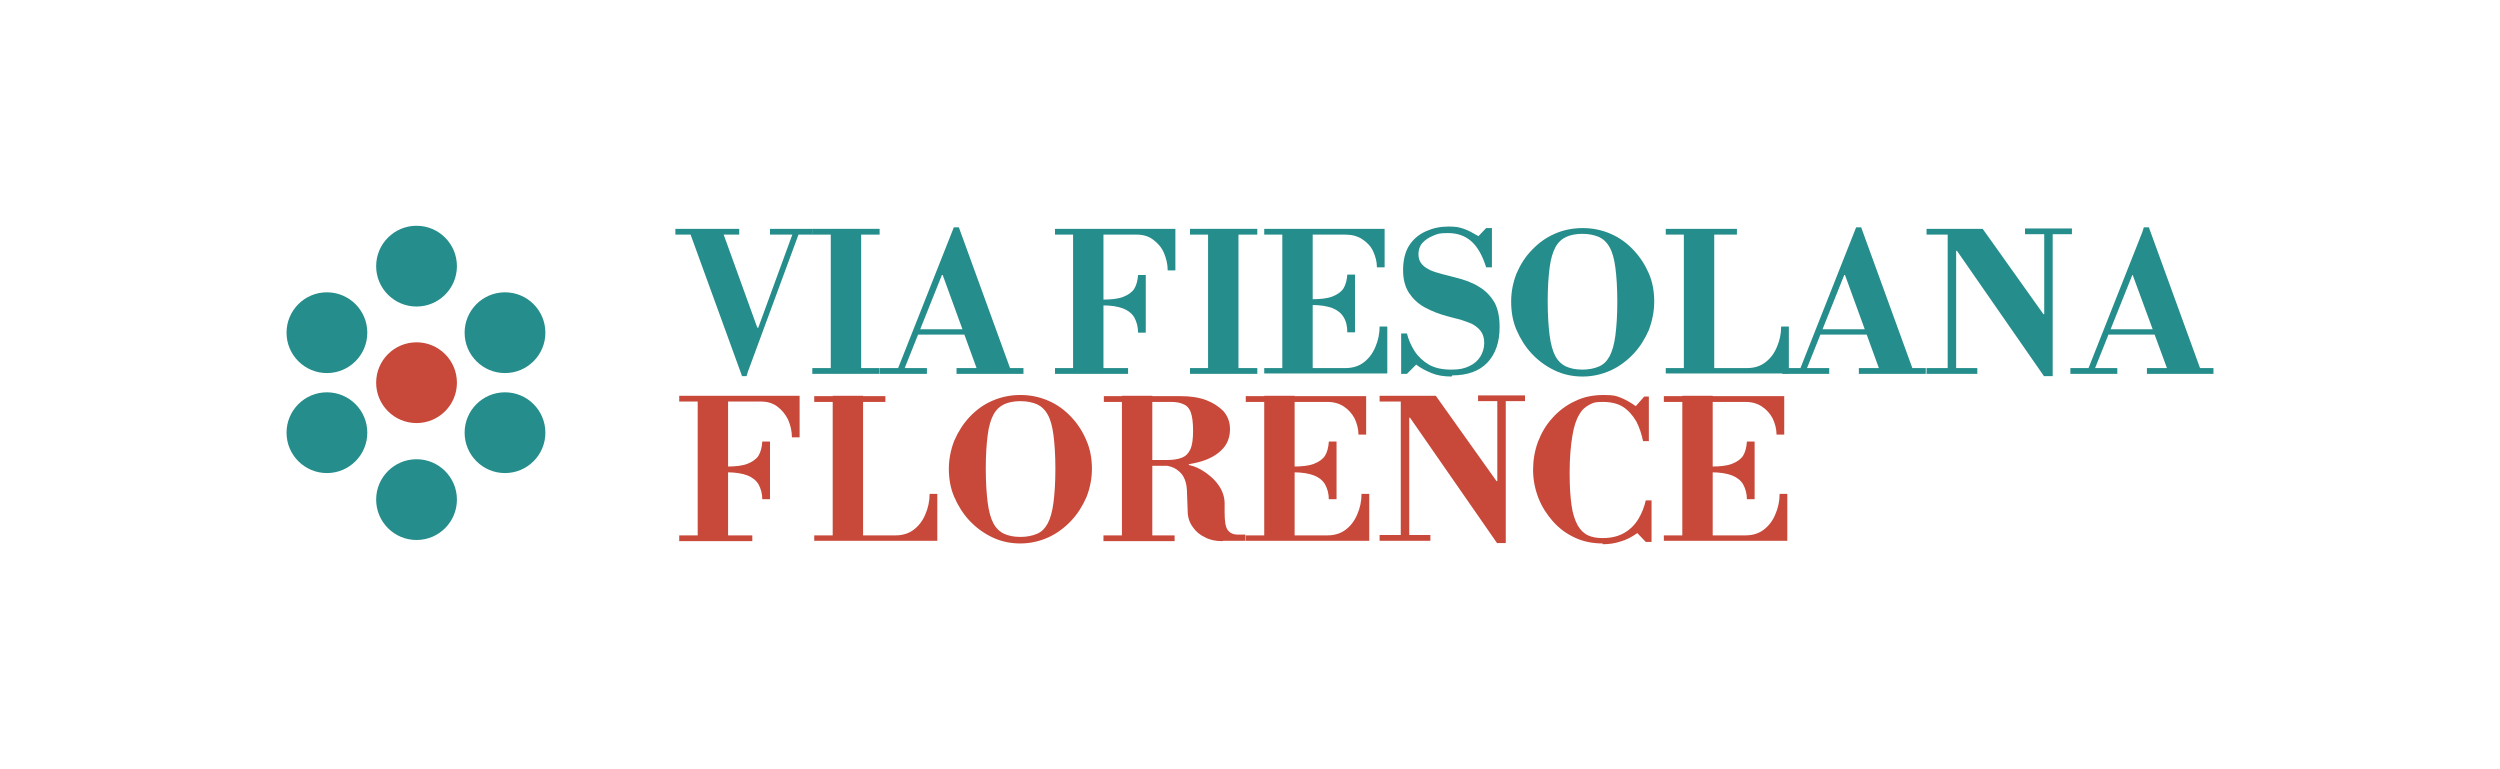 <?xml version="1.0" encoding="UTF-8"?>
<svg id="Livello_1" xmlns="http://www.w3.org/2000/svg" version="1.1" viewBox="0 0 650 200">
  <!-- Generator: Adobe Illustrator 29.3.0, SVG Export Plug-In . SVG Version: 2.1.0 Build 146)  -->
  <defs>
    <style>
      .st0 {
        fill: #258d8b;
      }

      .st1 {
        fill: #c84839;
      }
    </style>
  </defs>
  <g>
    <path class="st0" d="M175.6,61v-1.5h16.6v1.5h-16.6ZM192.9,97.7l-13.6-37.4h8.6l9,24.9h.2l.3,1.9-3.3,10.7h-1.3ZM192.9,97.7l2.6-8,10.8-29.5h1.6l-13.8,37.4h-1.3ZM200.2,61v-1.5h11.1v1.5h-11.1Z"/>
    <path class="st0" d="M211.2,61v-1.5h17.5v1.5h-17.5ZM211.2,97.2v-1.5h17.5v1.5h-17.5ZM216,96.5v-37h7.9v37h-7.9Z"/>
    <path class="st0" d="M228.8,97.2v-1.5h12.2v1.5h-12.2ZM233.2,96.5l14.8-37.4h1.3l-2.6,7.9-11.8,29.5h-1.6ZM237.7,87v-1.4h17.2v1.4h-17.2ZM254.2,96.5l-9.1-25h-.2l-.3-1.9,3.4-10.5h1.3l13.6,37.4h-8.6ZM248.7,97.2v-1.5h17.4v1.5h-17.4Z"/>
    <path class="st0" d="M303.6,70.3c0-1.7-.4-3.2-1-4.6-.6-1.4-1.6-2.5-2.8-3.4-1.2-.9-2.6-1.3-4.4-1.3h-21.1v-1.5h31.3v10.8h-2ZM274.3,97.2v-1.5h19v1.5h-19ZM279,96.5v-37h7.9v37h-7.9ZM295.9,86.5c0-1.6-.4-2.9-1-4-.6-1-1.6-1.8-2.9-2.3-1.3-.5-3.1-.8-5.3-.8v-1.5c2.2,0,4-.2,5.3-.7,1.3-.5,2.3-1.2,2.9-2.1.6-1,.9-2.2,1-3.6h2v15h-2Z"/>
    <path class="st0" d="M309.4,61v-1.5h17.5v1.5h-17.5ZM309.4,97.2v-1.5h17.5v1.5h-17.5ZM314.1,96.5v-37h7.9v37h-7.9Z"/>
    <path class="st0" d="M358,69.5c0-1.5-.4-2.9-1-4.2-.6-1.3-1.6-2.3-2.8-3.1-1.2-.8-2.7-1.2-4.4-1.2h-21.1v-1.5h31.3v10h-2ZM328.7,97.2v-1.5h21.1c1.9,0,3.5-.5,4.8-1.5,1.3-1,2.3-2.3,3-4,.7-1.6,1.1-3.4,1.1-5.3h2v12.2h-32ZM333.4,96.5v-37h7.9v37h-7.9ZM350.3,86.4c0-1.6-.3-2.9-1-4-.6-1-1.6-1.8-2.9-2.3-1.3-.5-3.1-.8-5.3-.8v-1.5c2.2,0,4-.2,5.3-.7,1.3-.5,2.3-1.2,2.9-2.1.6-1,.9-2.2,1-3.6h2v15h-2Z"/>
    <path class="st0" d="M377.4,97.9c-2,0-3.8-.3-5.2-.9-1.5-.6-2.8-1.3-4-2.2l-2.4,2.4h-1.5v-10.5h1.5c.4,1.6,1.1,3.2,2,4.6.9,1.4,2.2,2.6,3.7,3.5,1.6.9,3.5,1.3,5.8,1.3s3.4-.3,4.7-.9,2.2-1.4,2.9-2.5c.6-1,1-2.2,1-3.5s-.3-2.3-.9-3.1c-.6-.8-1.4-1.4-2.3-1.9-1-.4-2-.8-3-1.1-1.1-.3-2.1-.5-3.1-.8-2.3-.6-4.4-1.4-6.2-2.4-1.8-1-3.1-2.3-4.1-3.8-1-1.6-1.5-3.5-1.5-5.9s.5-4.7,1.6-6.4c1.1-1.7,2.6-2.9,4.4-3.7,1.8-.8,3.7-1.2,5.8-1.2s2.8.2,4,.6c1.2.4,2.4,1.1,3.8,1.9l2-2.1h1.5v10.2h-1.5c-1-3.2-2.3-5.4-3.9-6.8-1.6-1.4-3.6-2.1-6-2.1s-2.7.2-3.9.7c-1.2.5-2.1,1.1-2.8,1.9-.7.8-1,1.8-1,2.9s.3,1.9.9,2.6c.6.7,1.4,1.2,2.3,1.6s2,.7,3.1,1c1.1.3,2.1.5,3.1.8,2.5.6,4.7,1.4,6.4,2.5,1.7,1,3,2.4,4,4.1.9,1.7,1.3,3.8,1.3,6.4,0,3.9-1.1,7-3.2,9.2-2.1,2.2-5.2,3.3-9.1,3.3Z"/>
    <path class="st0" d="M411.5,97.9c-2.6,0-5-.5-7.3-1.6s-4.2-2.5-5.9-4.3c-1.7-1.8-3-3.9-4-6.2-1-2.3-1.4-4.8-1.4-7.4s.5-5,1.4-7.3c1-2.3,2.3-4.4,4-6.1,1.7-1.8,3.6-3.2,5.9-4.2,2.2-1,4.7-1.5,7.3-1.5s5,.5,7.3,1.5c2.3,1,4.2,2.4,5.9,4.2,1.7,1.8,3,3.8,4,6.1,1,2.3,1.4,4.8,1.4,7.3s-.5,5-1.4,7.4c-1,2.3-2.3,4.4-4,6.2-1.7,1.8-3.7,3.3-5.9,4.3s-4.7,1.6-7.3,1.6ZM411.4,96.1c1.7,0,3.1-.3,4.3-.8,1.2-.5,2.1-1.4,2.8-2.7.7-1.3,1.2-3.1,1.5-5.4.3-2.3.5-5.2.5-8.8s-.2-6.5-.5-8.8c-.3-2.3-.8-4.1-1.5-5.3-.7-1.3-1.7-2.2-2.8-2.7-1.2-.5-2.6-.8-4.3-.8s-3.1.3-4.2.8c-1.1.5-2.1,1.4-2.8,2.7-.7,1.3-1.2,3-1.5,5.3-.3,2.3-.5,5.2-.5,8.7s.2,6.6.5,8.9c.3,2.3.8,4.1,1.5,5.4.7,1.3,1.7,2.2,2.8,2.7,1.1.5,2.5.8,4.2.8Z"/>
    <path class="st0" d="M433.1,61v-1.5h18.5v1.5h-18.5ZM433.1,97.2v-1.5h21.1c1.9,0,3.5-.5,4.8-1.5,1.3-1,2.3-2.3,3-4,.7-1.6,1.1-3.4,1.1-5.3h2v12.2h-32ZM437.8,96.5v-37h7.9v37h-7.9Z"/>
    <path class="st0" d="M463.4,97.2v-1.5h12.2v1.5h-12.2ZM467.8,96.5l14.8-37.4h1.3l-2.6,7.9-11.8,29.5h-1.7ZM472.3,87v-1.4h17.2v1.4h-17.2ZM488.8,96.5l-9.1-25h-.2l-.3-1.9,3.4-10.5h1.3l13.6,37.4h-8.7ZM483.3,97.2v-1.5h17.4v1.5h-17.4Z"/>
    <path class="st0" d="M531.5,97.9l-22.7-32.7h-.2v30.5h5.5v1.5h-13.2v-1.5h5.5v-34.7h-5.5v-1.5h14.6l15.8,22.2h.2v-20.8h-5v-1.5h12.2v1.5h-5v36.9h-2.2Z"/>
    <path class="st0" d="M538.3,97.2v-1.5h12.2v1.5h-12.2ZM542.7,96.5l14.8-37.4h1.3l-2.6,7.9-11.8,29.5h-1.6ZM547.2,87v-1.4h17.2v1.4h-17.2ZM563.7,96.5l-9.2-25h-.2l-.3-1.9,3.4-10.5h1.3l13.6,37.4h-8.6ZM558.2,97.2v-1.5h17.3v1.5h-17.3Z"/>
  </g>
  <g>
    <path class="st1" d="M205.9,113.7c0-1.7-.4-3.2-1-4.6-.7-1.4-1.6-2.5-2.8-3.4s-2.6-1.3-4.3-1.3h-21.2v-1.5h31.3v10.8h-2ZM176.6,140.7v-1.5h19v1.5h-19ZM181.4,140v-37h7.9v37h-7.9ZM198.2,129.9c0-1.6-.4-2.9-1-4-.6-1-1.6-1.8-2.9-2.3s-3.1-.8-5.3-.8v-1.5c2.2,0,4-.2,5.3-.7,1.3-.5,2.3-1.2,2.9-2.1.6-1,.9-2.2,1-3.7h2v15h-2Z"/>
    <path class="st1" d="M211.7,104.5v-1.5h18.5v1.5h-18.5ZM211.7,140.7v-1.5h21.1c1.9,0,3.5-.5,4.8-1.5,1.3-1,2.3-2.3,3-4,.7-1.6,1.1-3.4,1.1-5.3h2v12.2h-32ZM216.5,139.9v-37h7.9v37h-7.9Z"/>
    <path class="st1" d="M265.3,141.3c-2.6,0-5-.5-7.3-1.6s-4.2-2.5-5.9-4.3c-1.7-1.8-3-3.9-4-6.2-1-2.3-1.4-4.8-1.4-7.3s.5-5,1.4-7.3c1-2.3,2.3-4.4,4-6.2,1.7-1.8,3.6-3.2,5.9-4.2s4.7-1.5,7.3-1.5,5,.5,7.3,1.5,4.2,2.4,5.9,4.2c1.7,1.8,3,3.8,4,6.2,1,2.3,1.4,4.8,1.4,7.3s-.5,5-1.4,7.3c-1,2.3-2.3,4.4-4,6.2-1.7,1.8-3.7,3.3-5.9,4.3s-4.7,1.6-7.3,1.6ZM265.3,139.6c1.7,0,3.1-.3,4.3-.8,1.2-.5,2.1-1.4,2.8-2.7.7-1.3,1.2-3.1,1.5-5.4.3-2.3.5-5.2.5-8.8s-.2-6.5-.5-8.8c-.3-2.3-.8-4.1-1.5-5.3-.7-1.3-1.7-2.2-2.8-2.7-1.2-.5-2.6-.8-4.3-.8s-3.1.3-4.2.8c-1.1.5-2.1,1.4-2.8,2.7-.7,1.3-1.2,3-1.5,5.3-.3,2.3-.5,5.2-.5,8.7s.2,6.6.5,8.9c.3,2.3.8,4.1,1.5,5.4.7,1.3,1.7,2.2,2.8,2.7,1.1.5,2.5.8,4.2.8Z"/>
    <path class="st1" d="M299.3,121.1v-1.5h4.1c1.6,0,2.9-.2,3.9-.6,1-.4,1.7-1.1,2.2-2.2.5-1.1.7-2.7.7-4.8s-.2-3.7-.6-4.8c-.4-1.1-1.1-1.8-1.9-2.1-.8-.4-1.9-.6-3.2-.6h-17.5v-1.5h20c2.4,0,4.6.3,6.5,1,1.9.7,3.4,1.7,4.6,2.9,1.1,1.3,1.7,2.8,1.7,4.7s-.6,3.8-2,5.2c-1.3,1.4-3.2,2.5-5.6,3.2-2.4.7-5.3,1.1-8.7,1.1h-4.1ZM286.9,140.7v-1.5h18.5v1.5h-18.5ZM291.7,139.9v-37h7.9v37h-7.9ZM317.8,140.7c-1.7,0-3.2-.3-4.5-1-1.3-.6-2.4-1.5-3.2-2.7-.8-1.1-1.3-2.5-1.3-4l-.2-5.5c-.1-2.2-.8-3.9-2-4.9-1.2-1.1-2.7-1.6-4.6-1.6l3.8-.3h3.3v.2c1.5.3,3,1,4.4,2,1.4,1,2.6,2.1,3.5,3.5.9,1.4,1.4,2.9,1.4,4.5v2.2c0,2.3.2,3.9.8,4.7s1.4,1.2,2.7,1.2h1.9v1.6h-5.8Z"/>
    <path class="st1" d="M353.2,113c0-1.5-.4-2.9-1-4.2-.7-1.3-1.6-2.3-2.8-3.1s-2.6-1.2-4.3-1.2h-21.2v-1.5h31.3v10h-2ZM323.9,140.7v-1.5h21.2c1.9,0,3.5-.5,4.8-1.5s2.3-2.3,3-4c.7-1.6,1.1-3.4,1.1-5.3h2v12.2h-32ZM328.7,139.9v-37h7.9v37h-7.9ZM345.5,129.9c0-1.6-.4-2.9-1-4-.6-1-1.6-1.8-2.9-2.3s-3.1-.8-5.3-.8v-1.5c2.2,0,4-.2,5.3-.7,1.3-.5,2.3-1.2,2.9-2.1.6-1,.9-2.2,1-3.7h2v15h-2Z"/>
    <path class="st1" d="M389.3,141.3l-22.7-32.7h-.2v30.5h5.5v1.5h-13.2v-1.5h5.5v-34.7h-5.5v-1.5h14.6l15.8,22.2h.2v-20.8h-5v-1.5h12.2v1.5h-5v36.9h-2.2Z"/>
    <path class="st1" d="M416.7,141.3c-2.6,0-5.1-.5-7.2-1.5-2.2-1-4.1-2.4-5.7-4.2-1.6-1.8-2.9-3.8-3.8-6.1-.9-2.3-1.4-4.8-1.4-7.3s.4-5,1.3-7.4c.9-2.3,2.1-4.4,3.8-6.2,1.6-1.8,3.6-3.3,5.8-4.3,2.2-1.1,4.7-1.6,7.4-1.6s3.2.2,4.5.7c1.2.5,2.5,1.2,3.9,2.2l2.2-2.5h1.2v11.6h-1.5c-.4-1.9-1-3.7-1.8-5.2-.9-1.5-2-2.8-3.4-3.7s-3.2-1.3-5.3-1.3-2.4.2-3.4.7c-1,.5-2,1.3-2.7,2.6-.8,1.3-1.4,3.1-1.8,5.6-.4,2.4-.7,5.6-.7,9.5s.2,6.3.5,8.5c.3,2.2.9,3.9,1.6,5.2.7,1.2,1.6,2.1,2.7,2.6,1.1.5,2.3.7,3.8.7,2.3,0,4.2-.5,5.7-1.4,1.5-.9,2.7-2.1,3.6-3.6s1.5-3.1,1.9-4.8h1.5v10.8h-1.5l-2.2-2.3c-1.4,1-2.9,1.8-4.4,2.2-1.5.5-3,.7-4.6.7Z"/>
    <path class="st1" d="M461.9,113c0-1.5-.4-2.9-1-4.2-.7-1.3-1.6-2.3-2.8-3.1s-2.6-1.2-4.3-1.2h-21.2v-1.5h31.3v10h-2ZM432.6,140.7v-1.5h21.2c1.9,0,3.5-.5,4.8-1.5s2.3-2.3,3-4c.7-1.6,1.1-3.4,1.1-5.3h2v12.2h-32ZM437.4,139.9v-37h7.9v37h-7.9ZM454.2,129.9c0-1.6-.4-2.9-1-4-.6-1-1.6-1.8-2.9-2.3s-3.1-.8-5.3-.8v-1.5c2.2,0,4-.2,5.3-.7,1.3-.5,2.3-1.2,2.9-2.1.6-1,.9-2.2,1-3.7h2v15h-2Z"/>
  </g>
  <g>
    <circle class="st0" cx="108.3" cy="129.9" r="10.5"/>
    <circle class="st1" cx="108.3" cy="99.5" r="10.5"/>
    <g>
      <circle class="st0" cx="85" cy="112.5" r="10.5"/>
      <circle class="st0" cx="131.3" cy="112.5" r="10.5"/>
      <circle class="st0" cx="85" cy="86.5" r="10.5"/>
      <circle class="st0" cx="131.3" cy="86.5" r="10.5"/>
    </g>
    <circle class="st0" cx="108.3" cy="69.2" r="10.5"/>
  </g>
</svg>